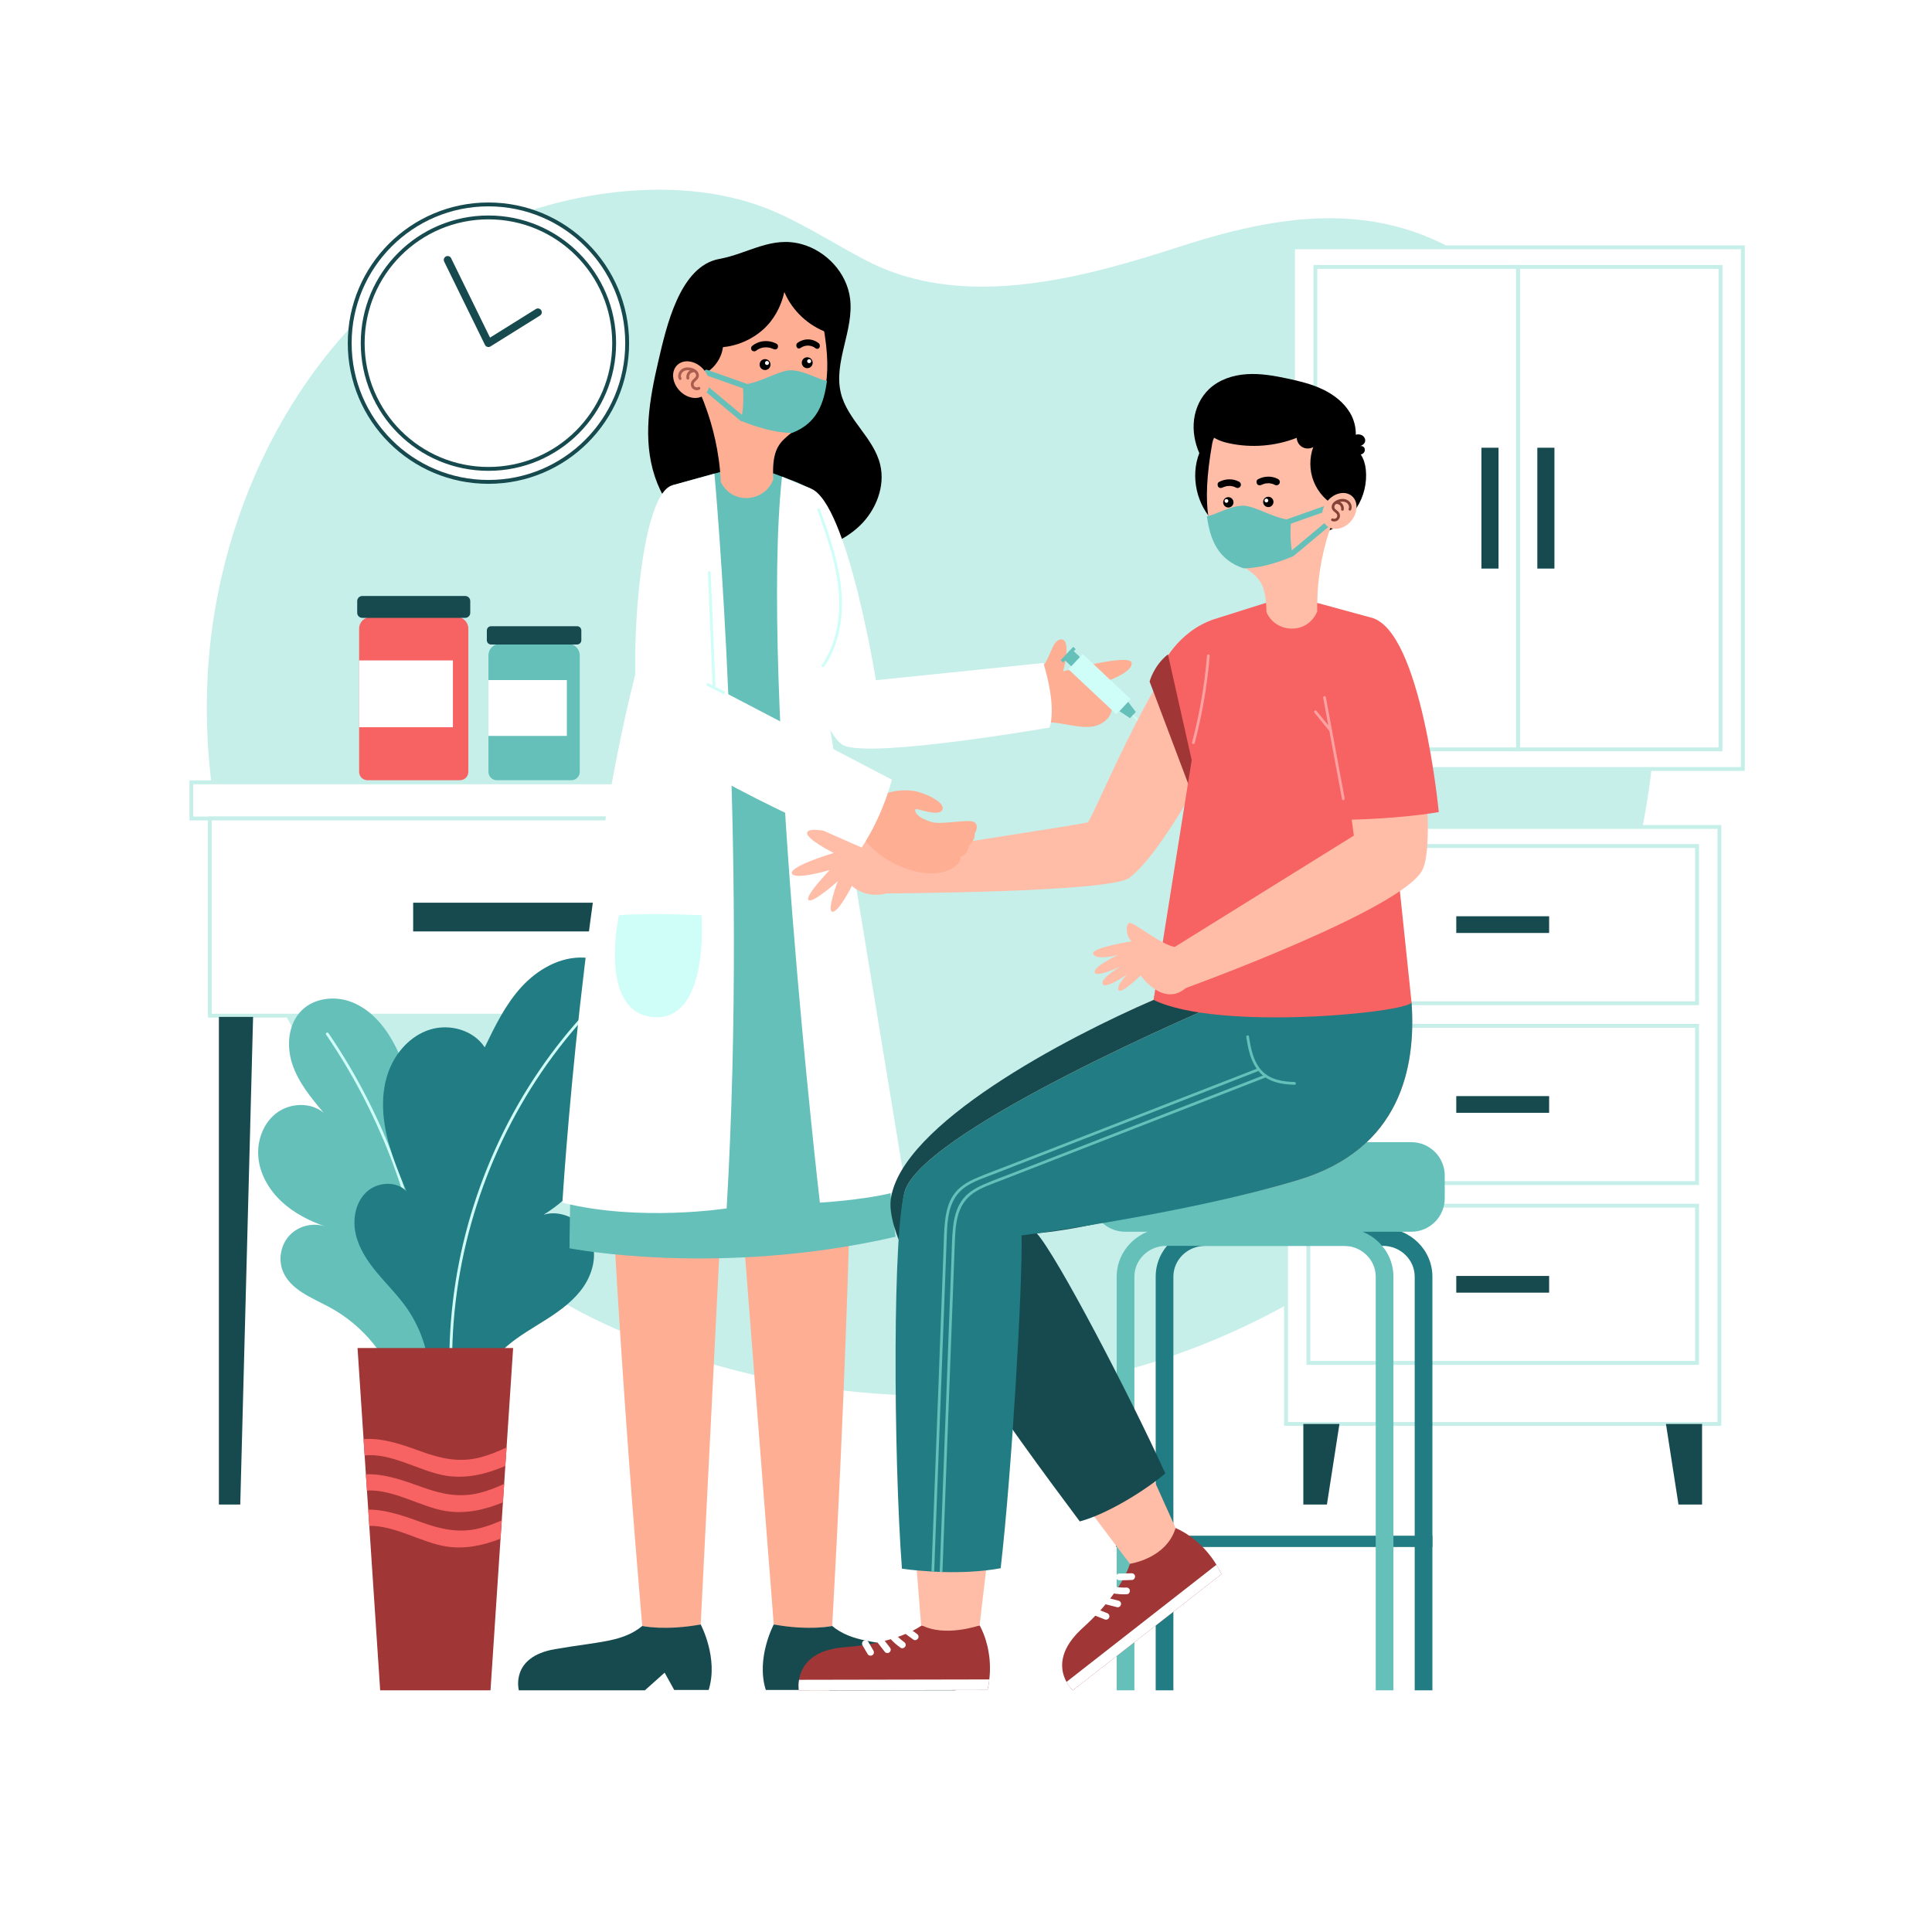 <?xml version="1.0" encoding="utf-8"?>
<!-- Generator: Adobe Illustrator 27.5.0, SVG Export Plug-In . SVG Version: 6.00 Build 0)  -->
<svg version="1.1" xmlns="http://www.w3.org/2000/svg" xmlns:xlink="http://www.w3.org/1999/xlink" x="0px" y="0px"
	 viewBox="0 0 500 500" style="enable-background:new 0 0 500 500;" xml:space="preserve">
<g id="BACKGROUND">
	<rect style="fill:#FFFFFF;" width="500" height="500"/>
</g>
<g id="OBJECTS">
	<path style="fill:#C7EFEA;" d="M253.937,74.184c-10.343-0.026-20.473-1.916-29.819-6.797c-7.801-4.074-15.228-8.883-23.273-12.45
		c-24.186-10.724-57.365-5.592-80.156,6.521c-37.613,19.992-61.06,61.299-66.104,103.595c-3.88,32.54,2.969,65.928,17.904,94.98
		c7.552,14.69,17.183,28.326,28.596,40.272c17.476,18.291,34.531,33.129,57.883,43.447c40.16,17.745,86.152,22.482,128.854,11.79
		c51.491-12.893,97.175-48.309,121.352-95.564c15.075-29.465,21.658-63.752,18.754-96.965
		c-2.856-32.664-14.469-69.423-40.643-90.867c-0.859-0.703-1.732-1.39-2.618-2.059c-24.605-18.574-50.888-15.471-78.827-6.42
		C289.794,68.866,271.555,74.228,253.937,74.184z"/>
	<g>
		<g>
			<rect x="334.628" y="64.004" style="fill:#FFFFFF;stroke:#C7EFEA;stroke-miterlimit:10;" width="116.426" height="135.009"/>
			<g>
				<rect x="392.84" y="69.082" style="fill:#FFFFFF;stroke:#C7EFEA;stroke-miterlimit:10;" width="52.426" height="124.851"/>
				<rect x="340.415" y="69.082" style="fill:#FFFFFF;stroke:#C7EFEA;stroke-miterlimit:10;" width="52.425" height="124.851"/>
			</g>
			<g>
				<rect x="397.861" y="115.87" style="fill:#164A4F;" width="4.426" height="31.277"/>
				<rect x="383.393" y="115.87" style="fill:#164A4F;" width="4.426" height="31.277"/>
			</g>
		</g>
		<g>
			<rect x="332.817" y="214.01" style="fill:#FFFFFF;stroke:#C7EFEA;stroke-miterlimit:10;" width="112.16" height="154.507"/>
			<rect x="338.603" y="218.944" style="fill:#FFFFFF;stroke:#C7EFEA;stroke-miterlimit:10;" width="100.588" height="40.693"/>
			<rect x="338.603" y="265.486" style="fill:#FFFFFF;stroke:#C7EFEA;stroke-miterlimit:10;" width="100.588" height="40.693"/>
			<rect x="338.603" y="312.029" style="fill:#FFFFFF;stroke:#C7EFEA;stroke-miterlimit:10;" width="100.588" height="40.693"/>
			<rect x="376.88" y="237.128" style="fill:#164A4F;" width="24.034" height="4.324"/>
			<rect x="376.88" y="283.671" style="fill:#164A4F;" width="24.034" height="4.324"/>
			<rect x="376.88" y="330.214" style="fill:#164A4F;" width="24.034" height="4.324"/>
			<polygon style="fill:#164A4F;" points="343.404,389.378 337.3,389.378 337.3,368.517 346.646,368.517 			"/>
			<polygon style="fill:#164A4F;" points="434.391,389.378 440.495,389.378 440.495,368.517 431.148,368.517 			"/>
		</g>
		<g>
			<g>
				<g>
					<rect x="49.522" y="202.467" style="fill:#FFFFFF;stroke:#C7EFEA;stroke-miterlimit:10;" width="163.934" height="9.352"/>
					<rect x="54.307" y="211.819" style="fill:#FFFFFF;stroke:#C7EFEA;stroke-miterlimit:10;" width="154.364" height="51.035"/>
				</g>
				<polygon style="fill:#164A4F;" points="62.18,389.38 56.648,389.38 56.648,263.17 65.499,263.17 				"/>
				<polygon style="fill:#164A4F;" points="200.798,389.38 206.33,389.38 206.33,263.17 197.479,263.17 				"/>
			</g>
			<rect x="106.926" y="233.622" style="fill:#164A4F;" width="49.127" height="7.429"/>
		</g>
		<g>
			<g>
				<path style="fill:#F76262;" d="M119.032,201.923H95.113c-1.201,0-2.174-0.974-2.174-2.174v-37.065
					c0-1.655,1.341-2.996,2.996-2.996h22.276c1.655,0,2.996,1.341,2.996,2.996v37.065
					C121.207,200.949,120.233,201.923,119.032,201.923z"/>
				<path style="fill:#164A4F;" d="M120.389,154.242H93.757c-0.725,0-1.313,0.588-1.313,1.313v3.033
					c0,0.725,0.588,1.313,1.313,1.313h26.632c0.725,0,1.313-0.588,1.313-1.313v-3.033
					C121.702,154.83,121.114,154.242,120.389,154.242z"/>
			</g>
			<rect x="92.939" y="170.915" style="fill:#FFFFFF;" width="24.274" height="17.289"/>
		</g>
		<g>
			<g>
				<path style="fill:#65C0BA;" d="M147.863,201.923h-19.282c-1.201,0-2.174-0.974-2.174-2.174v-30.137
					c0-1.655,1.341-2.996,2.996-2.996h17.639c1.655,0,2.996,1.341,2.996,2.996v30.137
					C150.037,200.949,149.064,201.923,147.863,201.923z"/>
				<path style="fill:#164A4F;" d="M149.353,162.064H127.09c-0.606,0-1.097,0.491-1.097,1.097v2.536
					c0,0.606,0.491,1.097,1.097,1.097h22.263c0.606,0,1.097-0.491,1.097-1.097v-2.536
					C150.451,162.555,149.959,162.064,149.353,162.064z"/>
			</g>
			<rect x="126.406" y="176.001" style="fill:#FFFFFF;" width="20.292" height="14.453"/>
		</g>
		<g>
			<circle style="fill:#FFFFFF;stroke:#164A4F;stroke-miterlimit:10;" cx="126.406" cy="88.809" r="35.904"/>
			<circle style="fill:#FFFFFF;stroke:#164A4F;stroke-miterlimit:10;" cx="126.406" cy="88.809" r="32.54"/>
			
				<polyline style="fill:#FFFFFF;stroke:#164A4F;stroke-width:2;stroke-linecap:round;stroke-linejoin:round;stroke-miterlimit:10;" points="
				115.851,67.263 126.406,88.809 139.213,80.822 			"/>
		</g>
	</g>
	<g>
		<g>
			<path style="fill:#65C0BA;" d="M127.695,318.274c-1.93-3.322-6.991-4.777-9.8-2.157c4.666-8.884,9.478-18.632,7.669-28.502
				c-0.833-4.542-3.31-9.023-7.427-11.115c-4.118-2.091-9.921-1.012-12.16,3.027c-1.544-4.134-3.107-8.307-5.518-12.004
				c-2.41-3.697-5.774-6.93-9.946-8.369c-4.172-1.438-9.203-0.802-12.372,2.27c-3.592,3.481-4.067,9.262-2.48,14.006
				c1.587,4.744,4.869,8.699,8.082,12.533c-3.371-2.769-8.653-2.564-12.141,0.056c-3.488,2.62-5.165,7.251-4.732,11.592
				c0.433,4.341,2.783,8.351,5.97,11.33c3.187,2.979,7.165,5.002,11.28,6.45c-3.159-1.06-6.895-0.12-9.176,2.307
				c-2.282,2.427-2.989,6.214-1.736,9.301c1.97,4.857,7.572,6.866,12.179,9.366c8.573,4.653,15.204,12.764,18.06,22.091l4.899,0.156
				c2.445-8.08,6.52-15.663,11.908-22.162c2.452-2.957,5.201-5.734,6.969-9.145C128.988,325.894,129.625,321.595,127.695,318.274z"
				/>
			<path style="fill:#CFFDF8;" d="M110.928,334.948c-0.797-5.847-1.925-11.648-3.372-17.368c-1.454-5.746-3.229-11.411-5.315-16.959
				c-2.069-5.503-4.442-10.894-7.108-16.134c-2.676-5.259-5.648-10.367-8.906-15.287c-0.402-0.607-0.808-1.211-1.218-1.812
				c-0.258-0.379-0.88-0.021-0.619,0.362c3.31,4.854,6.344,9.894,9.084,15.091c2.737,5.192,5.183,10.538,7.322,16.005
				c2.141,5.471,3.977,11.062,5.499,16.736c1.515,5.649,2.718,11.382,3.598,17.164c0.886,5.827,1.439,11.706,1.653,17.596
				c0.027,0.727,0.048,1.455,0.064,2.183c0.01,0.461,0.727,0.462,0.717,0C112.193,346.644,111.723,340.776,110.928,334.948z"/>
		</g>
		<g>
			<path style="fill:#217C83;" d="M166.004,262.778c-0.357-7.691-7.163-14.54-14.851-14.946c-6.133-0.324-12,3.024-16.156,7.547
				s-6.884,10.141-9.554,15.672c-2.906-4.464-9.069-6.183-14.155-4.599c-5.085,1.583-8.991,5.996-10.785,11.011
				c-1.795,5.015-1.671,10.555-0.553,15.763c1.118,5.207,3.186,10.155,5.244,15.068c-2.672-2.795-7.646-2.401-10.433,0.279
				c-2.787,2.679-3.547,6.987-2.706,10.761c0.84,3.774,3.06,7.096,5.532,10.068c2.473,2.972,5.246,5.701,7.49,8.849
				c4.274,5.995,6.471,13.443,6.134,20.799l13.325-0.192c0.749-4.147,3.444-7.72,6.64-10.466c3.196-2.746,6.912-4.801,10.46-7.075
				c3.547-2.274,7.015-4.852,9.388-8.333c2.373-3.482,3.512-8.031,2.08-11.994c-0.889-2.462-2.746-4.561-5.082-5.743
				c-2.336-1.183-4.818-1.625-7.329-0.884c7.192-4.429,12.878-11.256,15.935-19.13c1.131-2.913,1.917-6.067,1.428-9.154
				c-0.489-3.086-2.48-6.082-5.454-7.04C160.221,277.919,166.361,270.469,166.004,262.778z"/>
			<path style="fill:#CFFDF8;" d="M152.493,260.963c-4.718,4.99-9.031,10.36-12.9,16.034c-3.881,5.692-7.313,11.689-10.268,17.912
				c-2.936,6.182-5.406,12.586-7.377,19.14c-1.984,6.598-3.464,13.347-4.408,20.172c-0.942,6.804-1.361,13.678-1.216,20.546
				c0.018,0.838,0.044,1.677,0.078,2.514c0.019,0.46,0.736,0.462,0.717,0c-0.276-6.806-0.006-13.629,0.795-20.393
				c0.806-6.809,2.154-13.555,4.003-20.157c1.842-6.581,4.183-13.024,7.002-19.249c2.821-6.228,6.115-12.242,9.854-17.966
				c3.736-5.72,7.919-11.146,12.516-16.201c0.564-0.62,1.135-1.235,1.711-1.844C153.317,261.135,152.811,260.627,152.493,260.963z"
				/>
		</g>
		<polygon style="fill:#A13636;" points="132.799,348.863 131.1,374.586 130.778,379.396 130.477,384.027 130.161,388.809 
			129.853,393.469 129.537,398.215 126.942,437.457 98.388,437.457 95.571,394.895 95.298,390.687 94.968,385.762 94.689,381.547 
			94.366,376.672 94.087,372.435 92.531,348.863 		"/>
		<path style="fill:#F76262;" d="M131.1,374.586l-0.323,4.81c-4.839,2.065-9.929,3.355-15.284,2.531
			c-6.696-1.032-14.166-6.036-21.127-5.255l-0.28-4.237c5.104-0.394,10.366,1.556,15.299,3.334
			c4.846,1.742,9.485,2.724,14.589,1.477C126.447,376.636,128.806,375.69,131.1,374.586z"/>
		<path style="fill:#F76262;" d="M130.477,384.027l-0.315,4.782c-4.653,1.907-9.542,3.054-14.668,2.265
			c-6.502-0.996-13.736-5.742-20.525-5.312l-0.28-4.215c4.918-0.201,9.958,1.67,14.696,3.369c4.846,1.742,9.485,2.731,14.589,1.477
			C126.225,385.848,128.376,385.009,130.477,384.027z"/>
		<path style="fill:#F76262;" d="M129.853,393.469l-0.315,4.746c-4.474,1.749-9.148,2.767-14.044,2.014
			c-6.316-0.975-13.313-5.47-19.923-5.334l-0.272-4.208c4.724-0.029,9.549,1.756,14.087,3.384c4.846,1.742,9.485,2.724,14.589,1.477
			C126.003,395.046,127.953,394.322,129.853,393.469z"/>
	</g>
	<g>
		<g>
			<path d="M207.587,63.221c6.22,1.761,11.568,7.327,12.414,14.049c1.033,8.199-4.348,16.447-2.384,24.455
				c1.708,6.964,8.514,11.566,10.18,18.541c1.347,5.641-1.127,11.757-5.189,15.699c-4.063,3.942-9.474,6-14.887,7.163
				c-5.98,1.285-12.251,1.58-18.143-0.096c-9.191-2.614-16.96-10.224-20.1-19.686c-3.238-9.757-1.372-20.123,0.895-29.858
				c2.073-8.903,5.542-24.612,15.77-26.472C193.666,65.648,199.65,60.974,207.587,63.221z"/>
			<g>
				<path style="fill:#FEAE93;" d="M220.062,221.143c3.034,68.386-4.699,199.661-4.699,199.661s-8.613,1.726-15.116-0.392
					l-15.515-199.269H220.062z"/>
				<path style="fill:#FEAE93;" d="M156.051,221.143c-1.136,73.177,10.172,199.661,10.172,199.661s7.855,1.725,15.116-0.392
					l10.041-199.269H156.051z"/>
				<path style="fill:#164A4F;" d="M237.976,426.801c-11.684-2.016-17.494-1.82-22.612-5.997c0,0-5.917,1.294-15.116-0.392
					c0,0-4.663,8.72-2.056,16.955h8.904l2.483-4.483l5.117,4.571h32.61C247.306,437.455,249.659,428.817,237.976,426.801z"/>
				<path style="fill:#164A4F;" d="M143.611,426.801c11.684-2.016,17.494-1.82,22.612-5.997c0,0,5.917,1.294,15.116-0.392
					c0,0,4.663,8.72,2.056,16.955h-8.904l-2.483-4.483l-5.117,4.571h-32.61C134.281,437.455,131.927,428.817,143.611,426.801z"/>
			</g>
			<g>
				<g>
					<g>
						<path style="fill:#FEAE93;" d="M269.988,186.961l-1.657-13.003c3.725-2.513,3.575-8.419,6.325-8.477
							c2.742-0.058,0.487,8.258,0.487,8.258s17.22-4.714,17.707-2.23c0.487,2.486-6.686,4.897-6.686,4.897s3.736,6.663,0.081,9.946
							C281.931,190.227,276.228,186.595,269.988,186.961z"/>
					</g>
					<g>
						
							<rect x="294.848" y="183.45" transform="matrix(-0.685 0.729 -0.729 -0.685 633.196 99.664)" style="fill:#CFFDF8;" width="0.386" height="6.687"/>
						
							<rect x="276.204" y="169.19" transform="matrix(-0.685 0.729 -0.729 -0.685 592.451 84.984)" style="fill:#65C0BA;" width="3.279" height="2.893"/>
						
							<rect x="274.176" y="168.976" transform="matrix(-0.685 0.729 -0.729 -0.685 589.397 83.882)" style="fill:#65C0BA;" width="4.758" height="0.9"/>
						
							<rect x="281.961" y="168.555" transform="matrix(-0.685 0.729 -0.729 -0.685 608.604 90.803)" style="fill:#CFFDF8;" width="5.401" height="16.974"/>
						<polygon style="fill:#65C0BA;" points="292.436,185.857 293.943,184.252 291.975,181.652 289.719,184.054 						"/>
					</g>
					<path style="fill:#FFFFFF;" d="M209.933,126.479c9.408,3.936,16.753,49.562,16.753,49.562l43.327-4.46
						c0,0,3.554,10.76,1.601,16.707c0,0-45.936,7.983-53.248,4.62c-6.615-3.043-13.448-35.39-13.448-35.39L209.933,126.479z"/>
					<path style="fill:#65C0BA;" d="M156.049,221.143c-8.659,40.303-8.659,101.919-8.659,101.919s38.607,7.556,84.382-2.993
						l-11.71-98.925H156.049z"/>
					<g>
						<g>
							<g>
								<g>
									<g>
										<g>
											<g>
												<g>
													<g>
														<g>
															<g>
																<g>
																	<g>
																		<path style="fill:#65C0BA;" d="M156.049,221.143c0.812,0.836,35.18,8.804,64.013,0l-9.584-48.76l-0.533-2.719
																			c0,0,5.507-2.267,6.412-12.521c0.578-6.513-0.703-16.247-6.424-30.663l-3.786-1.705l-5.935-2.243l-12.921-0.626
																			l-13.253,3.669v0.093c0,0,0.396,10.315-2.76,30.174c-0.178,1.115-0.364,2.259-0.566,3.434
																			c-0.634,3.717-1.426,7.782-2.311,11.992C163.601,194.051,156.049,221.143,156.049,221.143z"/>
																	</g>
																</g>
															</g>
														</g>
													</g>
												</g>
											</g>
										</g>
									</g>
								</g>
							</g>
						</g>
					</g>
					<path style="fill:#FFFFFF;" d="M202.386,123.354c-5.806,53.273,9.796,187.893,9.796,187.893s15.336-0.904,22.217-3.633
						l-22.224-135.163c0,0,14.04-10.521-2.242-45.972L202.386,123.354z"/>
					<path style="fill:#FFFFFF;" d="M184.891,122.57c0,0,8.781,94.614,3.165,190.157c0,0-22.517,3.535-42.51-1.48
						c0,0,5.297-87.531,20.169-141.64l8.323-44.033L184.891,122.57z"/>
					<path style="fill:#CFFDF8;" d="M181.542,236.855c0,0-13.093-0.636-21.367,0c0,0-5.546,25.277,9.001,26.368
						C183.724,264.314,181.542,236.855,181.542,236.855z"/>
				</g>
				<g>
					<path style="fill:#FFBDA8;" d="M314.21,160.255c-12.44,3.698-31.332,51.957-32.718,52.566c-1.077,0.474-52.6,8.322-52.6,8.322
						v10.08c0,0,58.287-0.248,63.324-3.997c8.774-6.532,21.994-32.465,21.994-32.465V160.255z"/>
					<g>
						<g>
							<g>
								<path style="fill:#FFBDA8;" d="M235.047,225.825c0,0-2.207,5.165-7.13,5.689c-4.839,0.515-7.432-2.265-7.432-2.265
									s-3.348,6.693-5.006,6.722c-1.658,0.029,1.329-7.9,1.329-7.9s-6.529,5.845-7.564,4.846
									c-1.035-0.999,5.478-7.748,5.478-7.748s-9.223,2.727-9.784,0.852s10.823-5.28,10.823-5.28s-7.586-3.762-6.829-5.381
									c1.089-2.331,16.294,2.838,16.328,2.649c0.034-0.189-1.754-7.691,1.368-7.863c3.012-0.167,1.536,3.741,3.773,6.566
									C231.438,218.024,236.076,222.264,235.047,225.825z"/>
							</g>
						</g>
					</g>
				</g>
				<g>
					<path style="fill:#FEAE93;" d="M223.294,216.547c4.404,7.217,18.311,12.642,24.218,7.382c0,0,0.952-0.64,1.16-2.196
						c0,0,1.774-0.581,2.019-2.655c0.022-0.169,1.816-1.733,1.559-3.407c0,0,1.217-1.754,0.018-2.819
						c-1.198-1.065-8.554,0.688-11.146-0.102c-4.346-1.324-4.491-3.032-4.153-3.344c0.339-0.312,6.035,2.127,6.918,0.158
						c0.884-1.969-4.776-4.465-7.389-4.868c-5.255-0.811-9.85,1.655-9.85,1.655L223.294,216.547z"/>
					<g>
						<path style="fill:#FFFFFF;" d="M174.037,125.574c-9.244,2.501-11.401,51.833-8.323,60.282
							c4.022,11.041,57.282,33.472,57.282,33.472s4.972-7.02,7.824-17.549l-44.969-23.471l-5.85-39.192L174.037,125.574z"/>
					</g>
				</g>
				<g>
					<path style="fill:#CFFDF8;" d="M211.541,132.002c-0.154-0.433,0.534-0.619,0.687-0.189c1.981,5.57,3.975,11.179,4.993,17.021
						c0.908,5.209,1.001,10.613-0.35,15.757c-0.738,2.808-1.916,5.499-3.57,7.889c-0.259,0.374-0.877,0.019-0.615-0.359
						c2.931-4.236,4.272-9.34,4.476-14.446c0.222-5.575-0.913-11.087-2.503-16.404C213.725,138.146,212.633,135.073,211.541,132.002
						z"/>
					<path style="fill:#CFFDF8;" d="M183.358,176.855c0.356,0.179,0.713,0.359,1.069,0.538c-0.314-7.554-0.629-15.109-0.943-22.663
						c-0.091-2.185-0.182-4.37-0.273-6.555c-0.019-0.458,0.693-0.457,0.712,0c0.322,7.736,0.644,15.471,0.966,23.207
						c0.088,2.126,0.177,4.251,0.265,6.377c0.775,0.39,1.551,0.78,2.326,1.17c0.41,0.206,0.049,0.82-0.359,0.615
						c-1.374-0.691-2.749-1.382-4.123-2.073C182.589,177.264,182.95,176.65,183.358,176.855z"/>
				</g>
			</g>
			<g>
				<g>
					<path style="fill:#FEAE93;" d="M213.97,97.593c-0.013,0.103-0.017,0.195-0.03,0.298c-0.537,5.044-2.34,8.242-4.864,10.629
						c-1.775,1.698-3.389,2.804-4.718,3.867c-0.257,0.199-0.496,0.407-0.734,0.614c-2.465,2.106-3.856,4.403-3.493,10.997
						c-1.932,5.74-10.467,6.996-13.586,0.747c-0.346-7.974-2.237-14.771-3.819-19.134c-0.396-1.144-0.782-2.112-1.112-2.89
						c-0.627-1.483-1.061-2.301-1.061-2.301s-0.595-17.544,1.667-22.331c5.525-11.572,27.299-8.921,29.47-0.067
						C213.812,86.64,214.416,92.906,213.97,97.593z"/>
					<path d="M214.372,86.141c-5.055-1.71-9.307-5.658-11.387-10.573c-0.816,3.732-2.697,7.24-5.555,9.776
						c-2.858,2.536-6.532,4.137-10.335,4.503c-0.435,3.59-3.284,6.821-6.806,7.639c-1.61-5.401-2.641-11.112-1.09-16.531
						c1.55-5.419,5.511-10.328,10.876-12.057c3.128-1.008,6.502-0.905,9.768-0.551c2.966,0.321,6.023,0.887,8.452,2.618
						c2.341,1.668,3.872,4.282,4.748,7.02C213.92,80.723,214.098,83.28,214.372,86.141z"/>
					<g>
						<path d="M206.329,88.784c1.664-1.259,3.891-1.279,5.559,0.052c0.312,0.249,0.386,0.772,0.17,1.122
							c-0.221,0.357-0.664,0.432-0.977,0.183c-0.685-0.546-1.538-0.772-2.36-0.678c-0.415,0.047-0.822,0.175-1.197,0.381
							c-0.332,0.182-0.65,0.488-1.04,0.284c-0.093-0.049-0.174-0.123-0.239-0.212C206.022,89.61,206.013,89.023,206.329,88.784z"/>
						<path d="M201.017,88.995c-2.01-1.114-4.557-0.944-6.351,0.524c-0.336,0.275-0.376,0.803-0.099,1.132
							c0.283,0.337,0.795,0.375,1.132,0.099c0.736-0.602,1.694-0.888,2.639-0.863c0.478,0.013,0.954,0.104,1.402,0.272
							c0.395,0.148,0.789,0.422,1.213,0.188c0.102-0.056,0.188-0.137,0.255-0.232C201.438,89.791,201.399,89.206,201.017,88.995z"/>
						<g>
							<path d="M196.582,94.412c0.034,0.78,0.693,1.384,1.473,1.35c0.78-0.034,1.384-0.693,1.35-1.473
								c-0.034-0.779-0.693-1.384-1.473-1.35C197.153,92.973,196.548,93.633,196.582,94.412z"/>
							<path style="fill:#FFFFFF;" d="M197.977,93.965c0.012,0.286,0.254,0.507,0.539,0.494c0.285-0.012,0.507-0.254,0.494-0.539
								c-0.012-0.285-0.254-0.507-0.539-0.494C198.186,93.438,197.964,93.679,197.977,93.965z"/>
						</g>
						<g>
							<path d="M207.5,93.937c0.034,0.78,0.694,1.384,1.473,1.35c0.779-0.034,1.384-0.693,1.35-1.473
								c-0.034-0.78-0.693-1.384-1.473-1.35C208.071,92.498,207.466,93.157,207.5,93.937z"/>
							<path style="fill:#FFFFFF;" d="M208.895,93.489c0.012,0.286,0.254,0.507,0.539,0.494c0.285-0.012,0.507-0.254,0.494-0.539
								c-0.012-0.285-0.254-0.507-0.54-0.494C209.104,92.962,208.883,93.204,208.895,93.489z"/>
						</g>
						<g>
							<path style="fill:#8E4136;" d="M200.707,100.694c0.394-0.702,1.59-0.068,2.971-0.047c1.38,0.021,2.596-0.575,2.968,0.138
								c0.47,0.902-0.756,3.109-3.017,3.074C201.367,103.825,200.209,101.581,200.707,100.694z"/>
							<path style="fill:#C16B5B;" d="M200.877,102.177c0.433-0.049,0.895-0.076,1.382-0.069c1.607,0.025,2.977,0.376,3.612,0.859
								c-0.536,0.516-1.29,0.907-2.243,0.892C202.269,103.839,201.319,103.019,200.877,102.177z"/>
							<path style="fill:#FFFFFF;" d="M203.666,101.423c-1.232-0.019-2.275-0.327-2.648-0.998c0.549-0.211,1.544,0.205,2.659,0.223
								c1.115,0.017,2.123-0.369,2.665-0.141C205.95,101.165,204.898,101.442,203.666,101.423z"/>
						</g>
						<path style="fill:#C16B5B;" d="M205.913,97.841c0.08-0.003,0.151-0.059,0.171-0.141c0.297-1.219-0.13-1.61-0.54-1.723
							c-0.416-0.113-0.904,0.014-1.448,0.383c-0.084,0.057-0.106,0.172-0.049,0.257c0.059,0.083,0.174,0.104,0.257,0.049
							c0.449-0.305,0.834-0.418,1.142-0.333c0.368,0.101,0.463,0.532,0.28,1.28c-0.024,0.098,0.037,0.198,0.136,0.223
							C205.878,97.841,205.897,97.842,205.913,97.841z"/>
					</g>
					<g>
						<path style="fill:#65C0BA;" d="M204.72,95.827c-3.014-0.077-8.35,3.505-12.502,3.692c0,0,0.576,5.218-0.485,9.37
							c0,0,7.19,3.152,13.267,3.152c6.456-2.526,8.205-7.542,9.017-13.485C211.767,98.252,208.281,95.918,204.72,95.827z"/>
						<path style="fill:#65C0BA;" d="M193.244,99.327c-3.393-1.201-6.786-2.403-10.179-3.604c-0.866-0.307-1.238,1.069-0.379,1.373
							c3.393,1.201,6.786,2.403,10.179,3.604C193.731,101.007,194.104,99.631,193.244,99.327z"/>
						<path style="fill:#65C0BA;" d="M192.605,107.862c-3.446-2.88-6.893-5.761-10.339-8.641c-0.699-0.584-1.712,0.418-1.007,1.007
							l10.339,8.641C192.297,109.453,193.31,108.451,192.605,107.862z"/>
					</g>
					<g>
						<path style="fill:#FEAE93;" d="M175.853,101.084c1.97,2.103,4.921,2.54,6.59,0.976c1.669-1.564,1.425-4.537-0.545-6.64
							c-1.97-2.103-4.921-2.54-6.59-0.976C173.639,96.008,173.883,98.981,175.853,101.084z"/>
						<path style="fill:#A85D4F;" d="M176.575,95.457c0.763-0.459,1.813-0.497,2.806-0.1c0.495,0.197,0.86,0.451,1.118,0.774
							c0.341,0.429,0.459,0.984,0.309,1.449c-0.133,0.417-0.445,0.7-0.72,0.95c-0.199,0.181-0.387,0.352-0.488,0.549
							c-0.155,0.303-0.089,0.712,0.154,0.951c0.242,0.239,0.651,0.298,0.953,0.138c0.177-0.094,0.395-0.026,0.49,0.15
							c0.093,0.176,0.027,0.396-0.15,0.489c-0.193,0.103-0.406,0.158-0.622,0.17c-0.429,0.024-0.868-0.127-1.178-0.433
							c-0.465-0.459-0.587-1.214-0.289-1.796c0.16-0.314,0.418-0.548,0.645-0.755c0.228-0.207,0.443-0.403,0.518-0.637
							c0.076-0.234,0.002-0.539-0.187-0.777c-0.076-0.096-0.178-0.181-0.289-0.262c-0.359,0.017-0.802,0.152-1.016,0.412
							c-0.24,0.294-0.338,0.706-0.257,1.076c0.043,0.195-0.08,0.388-0.275,0.431c-0.019,0.005-0.039,0.007-0.059,0.008
							c-0.174,0.01-0.334-0.108-0.372-0.283c-0.132-0.589,0.019-1.221,0.402-1.69c0.143-0.174,0.327-0.297,0.52-0.399
							c-0.607-0.128-1.195-0.064-1.639,0.203c-0.549,0.33-0.933,1.124-0.608,1.736c0.093,0.177,0.026,0.396-0.15,0.49
							c-0.177,0.093-0.395,0.027-0.49-0.15C175.227,97.262,175.628,96.027,176.575,95.457z"/>
					</g>
				</g>
			</g>
		</g>
		<g>
			<g>
				<path style="fill:#217C83;" d="M299.09,437.457h4.582V330.4c0-4.395,3.687-7.972,8.219-7.972h46.012
					c4.533,0,8.22,3.577,8.22,7.972v107.058h4.582V330.4c0-6.922-5.743-12.554-12.802-12.554h-46.012
					c-7.059,0-12.801,5.632-12.801,12.554V437.457z"/>
				
					<rect x="288.833" y="397.442" transform="matrix(-1 -1.224647e-16 1.224647e-16 -1 659.538 797.807)" style="fill:#217C83;" width="81.873" height="2.924"/>
				<path style="fill:#65C0BA;" d="M289.001,437.457h4.582V330.4c0-4.395,3.687-7.972,8.22-7.972h46.012
					c4.532,0,8.219,3.577,8.219,7.972v107.058h4.582V330.4c0-6.922-5.742-12.554-12.801-12.554h-46.012
					c-7.059,0-12.802,5.632-12.802,12.554V437.457z"/>
				<path style="fill:#65C0BA;" d="M291.168,295.591h74.078c4.779,0,8.652,3.874,8.652,8.653v5.875c0,4.779-3.874,8.653-8.652,8.653
					h-74.078c-4.779,0-8.652-3.874-8.652-8.653v-5.875C282.516,299.465,286.39,295.591,291.168,295.591z"/>
			</g>
			<g>
				<g>
					<path style="fill:#A13636;" d="M256.068,434.311l-0.048,0.319c-0.047,0.474-0.105,0.93-0.191,1.423
						c-0.096,0.407-0.173,0.852-0.259,1.307l-48.835,0.093c0,0-0.078-0.503-0.08-1.297c0.019-0.407,0.047-0.881,0.133-1.433
						c0.019-0.097,0.029-0.213,0.067-0.319c0.527-2.75,2.524-6.548,9.191-7.781c0.319-0.078,0.658-0.117,1.026-0.167l0.029,0
						c0.522-0.078,1.045-0.128,1.606-0.177c0.184-0.01,0.368-0.03,0.552-0.04c13.356-1.071,19.262-5.564,19.262-5.564
						s7.747,1.534,15.004-0.029c0,0,0.855,1.412,1.614,3.869c0.117,0.416,0.244,0.861,0.361,1.335
						c0.029,0.087,0.049,0.184,0.078,0.29c0.049,0.184,0.088,0.397,0.127,0.61c0.01,0.058,0.029,0.135,0.029,0.193
						c0,0.048,0.029,0.068,0.029,0.107c0.195,1.006,0.343,2.109,0.403,3.3C256.228,431.591,256.22,432.917,256.068,434.311z"/>
					<path style="fill:#FFFFFF;" d="M233.674,421.082c0.166-0.153,0.384-0.267,0.617-0.257c0.246,0.011,0.426,0.103,0.618,0.254
						c0.134,0.106,0.27,0.211,0.405,0.316c0.645,0.495,1.3,0.976,1.968,1.441c0.19,0.132,0.339,0.292,0.402,0.521
						c0.058,0.209,0.033,0.487-0.087,0.673c-0.238,0.371-0.793,0.595-1.193,0.316c-0.93-0.648-1.837-1.327-2.726-2.029
						c-0.164-0.129-0.257-0.418-0.257-0.617C233.42,421.486,233.514,421.23,233.674,421.082z"/>
					<path style="fill:#FFFFFF;" d="M230.22,422.643c0.326-0.301,0.916-0.372,1.234-0.003c0.64,0.742,1.355,1.416,2.129,2.018
						c0.124,0.093,0.248,0.186,0.375,0.275c0.19,0.133,0.338,0.29,0.402,0.521c0.058,0.209,0.033,0.487-0.087,0.673
						c-0.237,0.37-0.794,0.597-1.193,0.316c-1.051-0.74-2.017-1.591-2.857-2.565c-0.153-0.178-0.256-0.375-0.257-0.617
						C229.966,423.047,230.06,422.791,230.22,422.643z"/>
					<path style="fill:#FFFFFF;" d="M227.045,423.777c0.166-0.153,0.384-0.267,0.617-0.257c0.214,0.009,0.479,0.077,0.618,0.254
						l1.984,2.542c0.149,0.191,0.256,0.363,0.257,0.617c0,0.214-0.094,0.47-0.254,0.618c-0.166,0.153-0.384,0.267-0.617,0.257
						c-0.214-0.009-0.479-0.077-0.618-0.254l-1.985-2.542c-0.149-0.191-0.256-0.363-0.257-0.617
						C226.79,424.181,226.884,423.925,227.045,423.777z"/>
					<path style="fill:#FFFFFF;" d="M223.522,424.607c0.418-0.222,0.948-0.11,1.195,0.311c0.442,0.754,0.885,1.508,1.328,2.262
						c0.231,0.394,0.106,0.974-0.311,1.195c-0.418,0.222-0.948,0.11-1.195-0.311c-0.443-0.754-0.885-1.508-1.328-2.262
						C222.98,425.408,223.105,424.828,223.522,424.607z"/>
					<path style="fill:#FFFFFF;" d="M256.027,434.637c-0.055,0.461-0.111,0.931-0.204,1.41c-0.084,0.423-0.158,0.865-0.261,1.316
						l-48.824,0.093c0,0-0.086-0.498-0.087-1.297c0.018-0.414,0.045-0.893,0.138-1.429L256.027,434.637z"/>
				</g>
				<g>
					<path style="fill:#A13636;" d="M314.638,404.677l0.159,0.282c0.254,0.404,0.488,0.798,0.724,1.24
						c0.174,0.38,0.387,0.779,0.599,1.191l-38.483,30.067c0,0-0.371-0.349-0.86-0.974c-0.235-0.332-0.504-0.724-0.775-1.212
						c-0.044-0.088-0.108-0.186-0.143-0.293c-1.273-2.494-2.03-6.718,2.474-11.785c0.204-0.258,0.447-0.497,0.707-0.761l0.023-0.018
						c0.364-0.383,0.746-0.743,1.159-1.127c0.139-0.121,0.272-0.249,0.411-0.37c9.883-9.048,11.784-16.221,11.784-16.221
						s7.056-3.547,11.823-9.237c0,0,1.541,0.589,3.65,2.062c0.348,0.257,0.721,0.53,1.105,0.832c0.077,0.051,0.151,0.115,0.24,0.181
						c0.151,0.115,0.313,0.259,0.475,0.403c0.043,0.04,0.106,0.089,0.142,0.135c0.03,0.038,0.065,0.036,0.089,0.066
						c0.772,0.674,1.566,1.454,2.345,2.357C313.094,402.433,313.902,403.484,314.638,404.677z"/>
					<path style="fill:#FFFFFF;" d="M288.841,407.991c0.037-0.223,0.139-0.447,0.329-0.582c0.201-0.143,0.399-0.18,0.644-0.179
						c0.171,0.001,0.342,0.001,0.513,0.001c0.813-0.005,1.626-0.028,2.438-0.071c0.231-0.012,0.446,0.022,0.637,0.164
						c0.174,0.129,0.325,0.364,0.345,0.584c0.04,0.439-0.26,0.956-0.748,0.982c-1.132,0.06-2.265,0.082-3.398,0.073
						c-0.209-0.001-0.459-0.172-0.581-0.329C288.888,408.466,288.805,408.206,288.841,407.991z"/>
					<path style="fill:#FFFFFF;" d="M287.074,411.344c0.073-0.437,0.494-0.856,0.973-0.76c0.961,0.193,1.939,0.286,2.919,0.285
						c0.155-0.003,0.31-0.006,0.465-0.013c0.232-0.011,0.445,0.021,0.637,0.164c0.174,0.129,0.325,0.364,0.345,0.584
						c0.04,0.437-0.26,0.959-0.748,0.982c-1.284,0.061-2.569-0.017-3.831-0.27c-0.23-0.046-0.433-0.138-0.582-0.329
						C287.121,411.819,287.038,411.559,287.074,411.344z"/>
					<path style="fill:#FFFFFF;" d="M285.264,414.19c0.037-0.223,0.139-0.446,0.329-0.581c0.175-0.124,0.425-0.234,0.644-0.179
						l3.127,0.787c0.235,0.059,0.426,0.129,0.581,0.329c0.132,0.169,0.214,0.429,0.179,0.644c-0.037,0.223-0.139,0.447-0.329,0.582
						c-0.175,0.124-0.425,0.234-0.644,0.179l-3.127-0.787c-0.235-0.059-0.426-0.129-0.582-0.329
						C285.311,414.665,285.229,414.405,285.264,414.19z"/>
					<path style="fill:#FFFFFF;" d="M282.993,417.008c0.194-0.432,0.681-0.669,1.134-0.489c0.812,0.323,1.624,0.646,2.437,0.969
						c0.424,0.169,0.681,0.704,0.489,1.134c-0.194,0.432-0.68,0.669-1.134,0.489c-0.812-0.323-1.625-0.646-2.437-0.969
						C283.057,417.973,282.801,417.438,282.993,417.008z"/>
					<path style="fill:#FFFFFF;" d="M314.806,404.96c0.239,0.398,0.484,0.803,0.705,1.238c0.194,0.385,0.407,0.78,0.603,1.199
						l-38.474,30.06c0,0-0.373-0.34-0.865-0.97c-0.24-0.338-0.513-0.733-0.768-1.213L314.806,404.96z"/>
				</g>
				<path style="fill:#FFBDA8;" d="M231.89,310.776c-0.756,10.619,33.885,58.411,51.091,81.437
					c5.659,7.584,9.439,12.486,9.439,12.486s9.393-1.283,11.822-9.245c0,0-2.176-4.891-5.499-12.223
					c-9.164-20.196-27.069-58.87-32.27-64.597c0,0,78.458-5.453,81.253-58.847l-49.19-1.008
					C276.177,268.425,233.035,294.589,231.89,310.776z"/>
				<path style="fill:#164A4F;" d="M230.528,310.436c-1.902,14.738,31.711,60.282,48.917,83.308
					c7.556-2.047,17.514-8.455,22.131-12.43c-9.164-20.196-28.069-56.404-33.27-62.132c0,0,76.626-6,79.422-59.394l-49.19-1.008
					C276.177,268.425,233.038,290.986,230.528,310.436z"/>
				<path style="fill:#FFBDA8;" d="M237.194,405.558v0.012c0.699,9.073,1.191,14.949,1.191,14.949
					c6.037,3.311,15.133,0.126,15.133,0.126s0.71-5.934,1.764-14.961c2.921-25.179,8.408-74.472,8.099-86.683
					c0,0,43.244-4.765,72.57-13.598c26.554-7.984,30.54-29.2,29.36-45.948l-51.217,0.951c0,0-72.937,31.021-79.695,47.208
					C230.893,316.011,235.017,376.828,237.194,405.558z"/>
				<path style="fill:#217C83;" d="M233.423,405.97c0,0,3.098,0.477,7.635,0.734c0.235,0.014,0.47,0.029,0.712,0.036
					c0.463,0.029,0.94,0.05,1.424,0.064c0.235,0.007,0.47,0.014,0.705,0.029c4.53,0.128,9.957-0.029,15.071-0.976
					c2.92-25.178,5.719-73.923,5.413-86.131c0,0,42.243-5.491,71.566-14.323c26.552-7.984,30.541-29.202,29.366-45.947
					l-51.224,0.954c0,0-72.933,31.018-79.692,47.207C230.894,316.014,231.243,377.245,233.423,405.97z"/>
				<g>
					<path style="fill:#65C0BA;" d="M243.195,406.803c0.235,0.007,0.47,0.014,0.705,0.029c0.029-0.669,0.05-1.346,0.078-2.016
						c0.456-12.215,0.919-24.437,1.375-36.652c0.456-12.172,0.919-24.351,1.375-36.523c0.114-3.091,0.228-6.175,0.349-9.259
						c0.093-2.514,0.15-5.057,0.769-7.5c0.634-2.507,1.937-4.672,4.095-6.139c2.194-1.496,4.786-2.329,7.236-3.283
						c11.367-4.423,22.742-8.853,34.109-13.276c11.41-4.444,22.82-8.889,34.237-13.333c0.036-0.014,0.071-0.029,0.107-0.043
						c0.42-0.171,0.235-0.855-0.192-0.691c-0.199,0.078-0.392,0.157-0.591,0.228c-1.218,0.477-2.45,0.954-3.668,1.432
						c-11.574,4.508-23.141,9.01-34.715,13.518c-5.762,2.244-11.531,4.494-17.293,6.738c-2.92,1.14-5.848,2.272-8.768,3.412
						c-2.65,1.033-5.342,1.994-7.949,3.141c-2.194,0.962-4.266,2.236-5.634,4.259c-1.339,1.973-1.887,4.345-2.165,6.681
						c-0.306,2.685-0.313,5.413-0.42,8.112c-0.114,3.134-0.235,6.261-0.349,9.394c-0.463,12.35-0.926,24.7-1.389,37.043
						L243.195,406.803z"/>
					<path style="fill:#65C0BA;" d="M241.058,406.703c0.235,0.014,0.47,0.029,0.712,0.036c0.043-1.168,0.085-2.329,0.128-3.497
						c0.456-12.215,0.919-24.437,1.375-36.652c0.456-12.179,0.919-24.351,1.375-36.523c0.114-3.091,0.228-6.175,0.349-9.266
						c0.093-2.507,0.15-5.05,0.769-7.5c0.634-2.5,1.937-4.672,4.095-6.139c2.194-1.489,4.786-2.322,7.244-3.276
						c11.367-4.43,22.735-8.853,34.102-13.283c11.446-4.458,22.898-8.917,34.344-13.376c0.05-0.021,0.085-0.043,0.121-0.078
						c0.257-0.235,0.064-0.755-0.313-0.605c-0.043,0.014-0.078,0.029-0.121,0.05c-1.375,0.527-2.764,1.068-4.138,1.61
						c-11.574,4.508-23.141,9.01-34.714,13.518c-5.762,2.243-11.531,4.487-17.293,6.731c-2.92,1.14-5.848,2.279-8.768,3.419
						c-2.65,1.033-5.342,1.994-7.948,3.134c-2.194,0.969-4.266,2.243-5.634,4.259c-1.339,1.973-1.887,4.352-2.158,6.688
						c-0.313,2.685-0.32,5.413-0.427,8.112c-0.114,3.134-0.235,6.261-0.349,9.394c-0.463,12.343-0.926,24.693-1.389,37.043
						L241.058,406.703z"/>
					<path style="fill:#65C0BA;" d="M323.223,268.199c0.507,3.167,1.114,6.613,3.433,9.012c2.167,2.242,5.389,2.729,8.366,2.814
						c0.457,0.013,0.459,0.725,0,0.712c-2.434-0.07-4.981-0.379-7.115-1.64c-2.196-1.297-3.559-3.534-4.332-5.91
						c-0.508-1.56-0.78-3.183-1.039-4.799C322.464,267.94,323.15,267.747,323.223,268.199z"/>
				</g>
			</g>
			<g>
				<g>
					<path style="fill:#F76262;" d="M314.21,160.255l4.719,33.433l-10.026,11.114l-8.206-32.368
						C300.698,172.434,304.516,163.525,314.21,160.255z"/>
					<path style="fill:#A13636;" d="M308.49,205.456l-10.97-29.065c0,0,1.018-4.092,4.739-7.044l7.971,35.455l-2.029,0.879"/>
				</g>
				<g>
					<g>
						<g>
							<g>
								<g>
									<g>
										<g>
											<g>
												<g>
													<g>
														<g>
															<g>
																<g>
																	<g>
																		<g>
																			<path style="fill:#F76262;" d="M298.538,258.771c16.719,8.177,65.432,3.303,66.77,0.682l-10.425-99.603
																				l-13.854-3.783l-13.323-0.075l-13.496,4.262L298.538,258.771z"/>
																		</g>
																	</g>
																</g>
															</g>
														</g>
													</g>
												</g>
											</g>
										</g>
									</g>
								</g>
							</g>
						</g>
					</g>
				</g>
				<g>
					<path style="fill:#FFBDA8;" d="M354.883,159.851c10.648,2.542,17.863,56.699,13.183,65.397
						c-5.547,10.31-61.274,30.494-61.274,30.494l-5.118-9.213l48.698-30.272l-5.232-39.436L354.883,159.851z"/>
					<g>
						<path style="fill:#FFBDA8;" d="M304.75,245.113c-3.335,0.26-11.558-6.794-12.524-6.246c-0.966,0.548-0.867,3.458,0.624,4.738
							c0,0-10.397,1.67-9.958,3.2c0.439,1.53,4.585,0.892,6.529,0.276c0,0-6.476,3.05-6.132,4.549
							c0.343,1.499,6.792-1.542,6.792-1.542s-5.444,3.102-4.702,4.574c0.742,1.472,6.365-2.524,6.365-2.524
							s-3.008,2.984-2.251,4.104c0.757,1.119,5.698-3.785,5.698-3.785s6.289,8.972,12.404,2.571L304.75,245.113z"/>
					</g>
				</g>
				<path style="fill:#F76262;" d="M354.883,159.851c12.988,3.322,17.473,50.314,17.473,50.314s-10.919,2.047-28.761,2.047
					l-0.975-35.292L354.883,159.851z"/>
				<g>
					<path style="fill:#FCA1A1;" d="M340.19,183.958c0.124-0.127,0.383-0.149,0.504,0c1.024,1.259,2.048,2.519,3.073,3.778
						c-0.085-0.455-0.169-0.909-0.253-1.364c-0.357-1.923-0.714-3.845-1.071-5.768c-0.083-0.448,0.603-0.64,0.687-0.189
						c0.525,2.827,1.05,5.655,1.575,8.482c0.072,0.103,0.099,0.225,0.063,0.337c0.72,3.877,1.44,7.753,2.16,11.63
						c0.357,1.923,0.714,3.845,1.071,5.768c0.083,0.448-0.603,0.64-0.687,0.189c-1.091-5.877-2.183-11.753-3.274-17.63
						c-1.282-1.576-2.564-3.153-3.846-4.729C340.068,184.311,340.046,184.105,340.19,183.958z"/>
					<path style="fill:#FCA1A1;" d="M308.503,192.105c1.507-5.706,2.633-11.512,3.349-17.37c0.205-1.679,0.376-3.361,0.516-5.047
						c0.038-0.454,0.75-0.458,0.712,0c-0.495,5.945-1.389,11.856-2.689,17.678c-0.368,1.65-0.77,3.293-1.202,4.929
						C309.073,192.737,308.386,192.55,308.503,192.105z"/>
				</g>
			</g>
			<g>
				<g>
					<path d="M309.027,108.543c0.385-2.955,1.724-5.808,3.888-7.856c2.596-2.456,6.208-3.626,9.775-3.853
						c3.567-0.227,7.129,0.411,10.624,1.16c3.075,0.659,6.158,1.416,8.996,2.769c2.839,1.353,5.446,3.353,7.062,6.051
						c1.014,1.693,1.55,3.712,1.507,5.696c0.107-0.028,0.21-0.066,0.32-0.079c0.545-0.066,1.126,0.053,1.552,0.399
						c0.426,0.347,0.664,0.938,0.52,1.467c-0.158,0.579-0.71,0.966-1.273,1.175c0.383-0.142,0.846,0.039,1.065,0.383
						c0.22,0.344,0.202,0.812-0.009,1.162c-0.191,0.318-0.526,0.53-0.887,0.617c0.752,1.112,1.162,2.53,1.302,3.884
						c0.355,3.435-0.496,6.983-2.371,9.883c-1.874,2.9-4.759,5.133-8.037,6.221c-9.121,3.026-19.415-0.065-28.745-2.369
						c-4.629-4.528-6.293-11.954-3.939-17.986C309.181,114.539,308.642,111.497,309.027,108.543z"/>
					<path style="fill:#FFBDA8;" d="M345.14,134.43c0,0-4.554,10.307-4.246,23.822c-2.619,6.217-10.918,5.566-13.134,0.136
						c-0.055-5.142-1.033-7.523-2.727-9.239c-0.138-0.145-0.276-0.272-0.422-0.408c-0.101-0.096-0.201-0.183-0.31-0.27
						c-0.2-0.174-0.425-0.33-0.643-0.504c-1.499-1.121-3.359-2.148-5.512-3.943c-2.524-2.086-4.447-5.01-5.309-9.686
						c-0.013-0.068-0.026-0.135-0.04-0.203c-0.017-0.119-0.033-0.229-0.05-0.348c-0.012-0.051-0.016-0.102-0.028-0.152
						c-0.686-4.482-0.477-10.507,1.001-18.863c1.534-8.668,22.36-12.589,28.416-1.765C344.629,117.478,345.14,134.43,345.14,134.43z
						"/>
					<path d="M318.085,114.72c5.806,1.257,11.98,0.759,17.51-1.411c0.03,0.98,0.604,1.927,1.46,2.406
						c0.856,0.479,1.963,0.473,2.814-0.016c-1.041,2.841-1.002,6.063,0.106,8.879c1.108,2.816,3.276,5.199,5.974,6.569
						c1.865-5.107,1.518-10.979-0.936-15.83c-2.454-4.851-6.979-8.61-12.198-10.134c-5.219-1.523-11.055-0.789-15.734,1.981
						c-1.395,0.826-4.183,2.723-4.156,4.611c0.012,0.873,1.134,1.432,1.796,1.793C315.767,114.139,316.928,114.469,318.085,114.72z"
						/>
					<g>
						<g>
							<path d="M329.573,129.885c0.007,0.738-0.585,1.343-1.324,1.351c-0.739,0.007-1.343-0.585-1.351-1.324
								c-0.007-0.738,0.585-1.343,1.324-1.351S329.566,129.146,329.573,129.885z"/>
							<path style="fill:#FFFFFF;" d="M328.232,129.532c0.003,0.27-0.214,0.492-0.485,0.495c-0.27,0.003-0.492-0.214-0.494-0.485
								c-0.003-0.27,0.214-0.492,0.485-0.494C328.008,129.045,328.23,129.262,328.232,129.532z"/>
						</g>
						<g>
							<path d="M319.23,129.988c0.007,0.739-0.585,1.343-1.324,1.351c-0.738,0.007-1.343-0.585-1.35-1.324
								c-0.008-0.738,0.585-1.343,1.324-1.351C318.618,128.657,319.223,129.25,319.23,129.988z"/>
							<path style="fill:#FFFFFF;" d="M317.889,129.636c0.003,0.27-0.214,0.492-0.485,0.495c-0.27,0.003-0.492-0.214-0.495-0.485
								c-0.003-0.27,0.214-0.492,0.485-0.495C317.665,129.149,317.887,129.366,317.889,129.636z"/>
						</g>
						<g>
							<path style="fill:#8E4136;" d="M325.993,136.03c-0.408-0.643-1.507,0.016-2.81,0.106c-1.303,0.09-2.483-0.412-2.798,0.281
								c-0.399,0.877,0.872,2.9,3.007,2.753C325.528,139.023,326.508,136.844,325.993,136.03z"/>
							<path style="fill:#C16B5B;" d="M325.907,137.44c-0.412-0.024-0.849-0.027-1.31,0.005c-1.517,0.105-2.795,0.506-3.37,0.995
								c0.532,0.46,1.265,0.792,2.165,0.73C324.676,139.082,325.532,138.259,325.907,137.44z"/>
							<path style="fill:#FFFFFF;" d="M323.234,136.869c1.164-0.08,2.133-0.425,2.451-1.078c-0.529-0.172-1.449,0.272-2.502,0.345
								c-1.053,0.073-2.025-0.241-2.526,0.002C321.062,136.742,322.07,136.949,323.234,136.869z"/>
						</g>
						<path style="fill:#854237;" d="M320.928,133.598c-0.076,0.001-0.146-0.048-0.169-0.124c-0.342-1.137,0.041-1.528,0.424-1.656
							c0.388-0.128,0.855-0.033,1.388,0.289c0.082,0.05,0.109,0.157,0.059,0.24c-0.051,0.082-0.159,0.107-0.24,0.059
							c-0.44-0.266-0.809-0.353-1.096-0.257c-0.343,0.114-0.41,0.526-0.2,1.224c0.028,0.092-0.025,0.189-0.117,0.217
							C320.961,133.596,320.944,133.598,320.928,133.598z"/>
					</g>
					<path d="M315.478,124.732c1.609-0.86,3.557-0.933,5.189-0.077c0.4,0.21,0.619,0.742,0.39,1.157
						c-0.221,0.402-0.729,0.615-1.157,0.39c-0.164-0.086-0.333-0.158-0.504-0.229c-0.017-0.006-0.014-0.005-0.024-0.009
						c-0.031-0.01-0.061-0.02-0.092-0.029c-0.066-0.019-0.133-0.037-0.2-0.054c-0.179-0.044-0.361-0.077-0.544-0.099
						c-0.046-0.006-0.342-0.057-0.114-0.014c-0.076-0.014-0.165-0.005-0.242-0.005c-0.173,0.001-0.346,0.011-0.518,0.03
						c-0.092,0.01-0.183,0.026-0.274,0.04c-0.01,0.001-0.013,0.002-0.02,0.003c-0.013,0.004-0.031,0.008-0.058,0.015
						c-0.168,0.041-0.333,0.092-0.495,0.152c-0.086,0.032-0.172,0.067-0.256,0.104c-0.034,0.015-0.067,0.031-0.1,0.046
						c-0.006,0.003-0.003,0.002-0.011,0.006c-0.002,0.001-0.005,0.001-0.007,0.003c-0.003,0.001-0.005,0.002-0.008,0.004
						c0.003-0.002,0.002-0.001,0.005-0.003c-0.396,0.207-0.928,0.191-1.19-0.231C315.026,125.569,315.053,124.959,315.478,124.732z"
						/>
					<path d="M325.554,124.037c1.609-0.86,3.557-0.933,5.189-0.077c0.4,0.209,0.619,0.742,0.39,1.157
						c-0.221,0.402-0.729,0.615-1.157,0.39c-0.164-0.086-0.332-0.158-0.503-0.229c-0.017-0.006-0.014-0.005-0.024-0.009
						c-0.031-0.01-0.061-0.02-0.092-0.028c-0.066-0.02-0.133-0.038-0.2-0.054c-0.179-0.044-0.361-0.077-0.544-0.099
						c-0.046-0.006-0.342-0.057-0.114-0.014c-0.076-0.015-0.165-0.005-0.242-0.005c-0.173,0.001-0.346,0.011-0.518,0.03
						c-0.092,0.01-0.182,0.026-0.274,0.039c-0.01,0.002-0.013,0.002-0.02,0.003c-0.013,0.004-0.031,0.008-0.057,0.015
						c-0.168,0.041-0.333,0.092-0.496,0.152c-0.086,0.032-0.172,0.067-0.256,0.104c-0.033,0.015-0.067,0.031-0.1,0.046
						c-0.006,0.003-0.003,0.002-0.011,0.006c-0.002,0.001-0.005,0.001-0.007,0.003c-0.003,0.001-0.005,0.002-0.008,0.003
						c0.003-0.002,0.002-0.001,0.005-0.003c-0.396,0.207-0.928,0.191-1.19-0.231C325.102,124.874,325.129,124.264,325.554,124.037z"
						/>
					<g>
						<path style="fill:#65C0BA;" d="M321.641,130.868c3.014-0.077,8.35,3.505,12.502,3.692c0,0-0.576,5.218,0.485,9.37
							c0,0-6.713,3.152-12.79,3.152c-6.726-2.243-8.682-7.542-9.493-13.485C314.594,133.293,318.08,130.959,321.641,130.868z"/>
						<path style="fill:#65C0BA;" d="M333.117,134.368c3.393-1.201,6.786-2.403,10.179-3.604c0.866-0.307,1.238,1.069,0.379,1.374
							c-3.393,1.201-6.786,2.403-10.179,3.604C332.63,136.048,332.257,134.672,333.117,134.368z"/>
						<path style="fill:#65C0BA;" d="M333.756,142.903c3.446-2.881,6.893-5.761,10.339-8.641c0.699-0.584,1.712,0.419,1.007,1.007
							l-10.339,8.641C334.064,144.494,333.051,143.492,333.756,142.903z"/>
					</g>
					<g>
						<path style="fill:#FFBDA8;" d="M349.715,134.773c-1.768,2.151-4.585,2.758-6.293,1.355c-1.708-1.403-1.659-4.285,0.109-6.436
							c1.768-2.152,4.586-2.758,6.293-1.355C351.532,129.739,351.483,132.621,349.715,134.773z"/>
						<path style="fill:#854237;" d="M348.667,129.392c-0.765-0.395-1.779-0.366-2.712,0.08c-0.465,0.221-0.801,0.489-1.029,0.817
							c-0.302,0.435-0.381,0.978-0.207,1.416c0.155,0.394,0.473,0.647,0.754,0.871c0.203,0.162,0.395,0.315,0.505,0.499
							c0.168,0.283,0.13,0.681-0.088,0.927c-0.218,0.245-0.609,0.328-0.91,0.193c-0.177-0.08-0.383,0-0.463,0.175
							c-0.079,0.176-0.001,0.383,0.175,0.463c0.193,0.087,0.402,0.127,0.61,0.125c0.415-0.004,0.829-0.177,1.109-0.491
							c0.42-0.472,0.49-1.208,0.166-1.75c-0.174-0.292-0.437-0.502-0.669-0.687c-0.233-0.185-0.452-0.361-0.539-0.582
							c-0.088-0.221-0.036-0.519,0.132-0.761c0.067-0.097,0.16-0.185,0.262-0.271c0.347-0.007,0.783,0.096,1.005,0.334
							c0.25,0.269,0.371,0.66,0.315,1.021c-0.03,0.191,0.101,0.369,0.292,0.399c0.019,0.003,0.038,0.004,0.057,0.004
							c0.168-0.002,0.315-0.125,0.341-0.296c0.09-0.577-0.095-1.176-0.494-1.605c-0.149-0.159-0.333-0.266-0.527-0.352
							c0.577-0.162,1.148-0.137,1.593,0.093c0.55,0.284,0.97,1.026,0.695,1.636c-0.079,0.176,0,0.383,0.175,0.463
							c0.176,0.079,0.383,0.001,0.463-0.175C350.079,131.048,349.615,129.882,348.667,129.392z"/>
					</g>
				</g>
			</g>
		</g>
	</g>
</g>
</svg>

